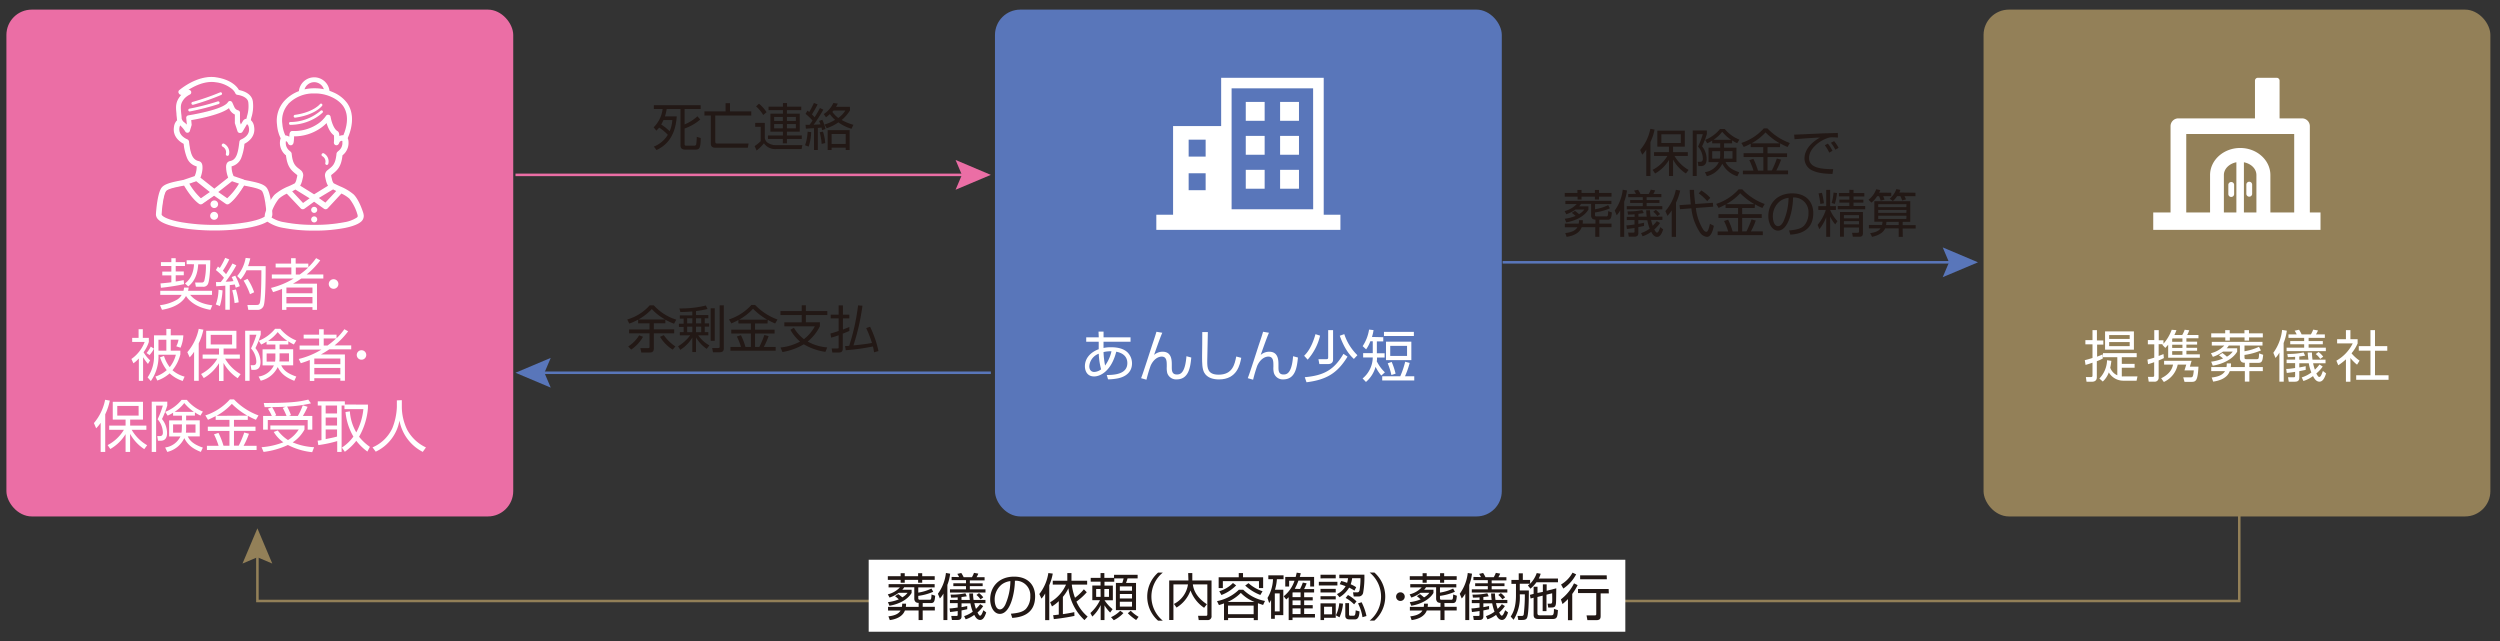 <svg id="レイヤー_1" data-name="レイヤー 1" xmlns="http://www.w3.org/2000/svg" viewBox="0 0 780 200"><rect x="0" y="0" width="780" height="200" fill="#333333" stroke="none"/><defs><style>.cls-1,.cls-5,.cls-8,.cls-9{fill:none;}.cls-1{stroke:#938058;}.cls-1,.cls-5,.cls-8{stroke-miterlimit:10;stroke-width:0.79px;}.cls-2{fill:#938058;}.cls-3{fill:#fff;}.cls-4{fill:#eb6ea5;}.cls-5{stroke:#eb6ea5;}.cls-6{fill:#221815;}.cls-7{fill:#5976ba;}.cls-8{stroke:#5976ba;}.cls-9{stroke:#fff;stroke-linecap:round;stroke-linejoin:round;stroke-width:0.47px;}</style></defs><polyline class="cls-1" points="698.65 160.15 698.65 187.51 80.31 187.51 80.31 172.66"/><polygon class="cls-2" points="75.66 175.83 80.31 173.86 84.95 175.83 80.31 164.83 75.66 175.83"/><rect class="cls-3" x="271.03" y="174.64" width="236.07" height="22.46"/><polygon class="cls-4" points="298.14 59.2 300.11 54.56 298.14 49.91 309.14 54.56 298.14 59.2"/><line class="cls-5" x1="160.83" y1="54.56" x2="301.66" y2="54.56"/><path class="cls-6" d="M203.93,39.73A9.61,9.61,0,0,0,206.74,34H204V32.82H218.6V34h-5v4.82a14.23,14.23,0,0,0,4-2.53l.87,1a15.11,15.11,0,0,1-4.87,2.81V45a.39.39,0,0,0,.43.44h2.65a.51.51,0,0,0,.54-.44,16.79,16.79,0,0,0,.17-2.32l1.23.39c0,3.3-.48,3.6-1.59,3.6h-3.29c-1,0-1.42-.45-1.42-1.34V34H208a11.65,11.65,0,0,1-.54,2.31h3.69c-.49,7-3.91,9.34-6.31,10.51L204,45.74a9,9,0,0,0,4.36-3.68,14.66,14.66,0,0,0-2.7-2.25,11,11,0,0,1-.88.95ZM207,37.46a12.34,12.34,0,0,1-.71,1.39,15.52,15.52,0,0,1,2.64,2.1,10.7,10.7,0,0,0,.84-3.49Z"/><path class="cls-6" d="M227.76,32.19v2.56h6.64v1.3H223.16v8.14c0,.49.25.6.63.6h9.77l-.24,1.31H223.2c-.65,0-1.42-.22-1.42-1.2V36.05h-2v-1.3h6.6V32.19Z"/><path class="cls-6" d="M238.62,38.33V43a2.13,2.13,0,0,0,1.22,1.72,4.47,4.47,0,0,0,2.31.57h8.19l-.24,1.22h-7.91a4.25,4.25,0,0,1-3.84-1.79,14.15,14.15,0,0,1-2.29,2.25l-.62-1.4a10.5,10.5,0,0,0,1.9-1.53V39.56h-1.72V38.33Zm-.49-2.44a11.28,11.28,0,0,0-2.23-2.69l.89-.85A11.09,11.09,0,0,1,239.16,35ZM250,34.37h-4.48v1.09h4v5.62h-4v1.18h4.64v1.09h-4.64v1.38h-1.27V43.35H239.6V42.26h4.68V41.08h-3.92V35.46h3.92V34.37h-4.49V33.28h4.49V32.16h1.27v1.12H250Zm-5.75,2.12h-2.72v1.25h2.72Zm0,2.21h-2.72v1.35h2.72Zm4.06-2.21h-2.79v1.25h2.79Zm0,2.21h-2.79v1.35h2.79Z"/><path class="cls-6" d="M251.18,45.33a14.29,14.29,0,0,0,.79-4.24l1.12.14a15.62,15.62,0,0,1-.79,4.51Zm5.69-11.11a43.08,43.08,0,0,1-3,4.69l2.11-.11c-.11-.35-.24-.63-.42-1.06l1-.38a14.74,14.74,0,0,1,1,2.86l-1.06.4c-.06-.32-.1-.51-.17-.82l-1.16.12v6.89h-1.2V40c-.6,0-2.31.14-2.54.14l-.1-1.2,1.25,0c.49-.68.73-1,.93-1.33a17,17,0,0,0-2.18-2.08l.6-1c.29.22.4.3.55.43a28.21,28.21,0,0,0,1.46-2.83l1.15.43c-.6,1.29-1.69,3-1.77,3.14a11.13,11.13,0,0,1,.84.89,30.65,30.65,0,0,0,1.66-2.89Zm-.51,10.68a21.82,21.82,0,0,0-.6-3.63l1-.21a14.12,14.12,0,0,1,.71,3.57Zm8.84-10.46a12,12,0,0,1-2.59,3,16.48,16.48,0,0,0,3.65,1.5l-.59,1.24a13.42,13.42,0,0,1-4.09-2,14.53,14.53,0,0,1-3.64,1.83l-.68-1.15a14.6,14.6,0,0,0,3.29-1.47,9.65,9.65,0,0,1-1.64-1.79,10.67,10.67,0,0,1-1.2,1L257,35.59A8,8,0,0,0,260,32.14l1.38.18a5.82,5.82,0,0,1-.54,1h4.33Zm-.11,12.36h-1.23v-.73h-4.4v.73h-1.23V40.6h6.86Zm-1.23-5h-4.4V44.9h4.4Zm-3.8-7.32c-.17.21-.24.27-.36.43a8.6,8.6,0,0,0,1.85,1.9,8.22,8.22,0,0,0,2.2-2.33Z"/><polygon class="cls-7" points="171.83 111.66 169.86 116.3 171.83 120.94 160.83 116.3 171.83 111.66"/><line class="cls-8" x1="309.14" y1="116.3" x2="168.31" y2="116.3"/><path class="cls-6" d="M207.59,100.85H204v1.91h6.35V104H204v4.63c0,.76-.18,1.35-1.28,1.35h-2.63l-.3-1.36h2.37c.3,0,.49,0,.49-.45V104h-6.37v-1.2h6.37v-1.91h-3.55V99.71a16.08,16.08,0,0,1-2.77,1.25l-.63-1.28a14.89,14.89,0,0,0,7-4.41H204a15.65,15.65,0,0,0,7,4.46L210.3,101a19.94,19.94,0,0,1-2.71-1.25ZM196,108.1a10.85,10.85,0,0,0,3.42-3.49l1.21.47a12.16,12.16,0,0,1-3.7,4Zm11.56-8.42a15.38,15.38,0,0,1-4.19-3.26,16.76,16.76,0,0,1-4.18,3.26Zm-.46,4.88a13.32,13.32,0,0,0,3.63,3.53l-.85,1a12,12,0,0,1-3.94-4Z"/><path class="cls-6" d="M217.16,98.3H221v1h-1.12v1.6h1.37v1h-1.37v1.73H221v1h-3.15a10.32,10.32,0,0,0,3.48,3.13l-.84,1.09a11.17,11.17,0,0,1-3.33-3.57v4.57H216v-4.52a11.87,11.87,0,0,1-3.74,3.82l-.7-1.11a13.63,13.63,0,0,0,3.78-3.41h-3.24v-1h1.19V102h-1.47v-1h1.47v-1.6h-1.19v-1H216V97.18c-2.11.17-3.05.17-3.73.17l-.3-1.12a32.26,32.26,0,0,0,8.26-.91l.52,1.09a31.28,31.28,0,0,1-3.61.64Zm-1.14,1H214.4v1.6H216Zm0,2.62H214.4v1.73H216Zm2.76-2.62h-1.63v1.6h1.63Zm0,2.62h-1.63v1.73h1.63ZM223,96.17v10.15h-1.27V96.17Zm2.83-.9v13.4c0,1-.52,1.24-1.43,1.24h-1.94l-.27-1.32,1.87,0c.39,0,.47-.14.47-.46V95.27Z"/><path class="cls-6" d="M239.47,100.93h-3.9v1.93h6.1v1.2h-6.1v4.19h1.34a29.35,29.35,0,0,0,1.57-3.73l1.33.34a22.59,22.59,0,0,1-1.51,3.39H242v1.18h-14.1v-1.18h3.3a21.28,21.28,0,0,0-1.3-3.26l1.27-.41a20.93,20.93,0,0,1,1.42,3.67h1.69v-4.19h-6.13v-1.2h6.13v-1.93h-3.9V99.85c-1.11.59-1.63.81-2.18,1.06l-.75-1.25a16.1,16.1,0,0,0,7-4.53h1.13a18.38,18.38,0,0,0,7,4.56l-.73,1.24a18.6,18.6,0,0,1-2.31-1.14Zm-.11-1.2a20.28,20.28,0,0,1-4.41-3.4,17.1,17.1,0,0,1-4.34,3.4Z"/><path class="cls-6" d="M257.53,109.78a18.45,18.45,0,0,1-6.75-2.36,19.3,19.3,0,0,1-6.65,2.42l-.62-1.42a16.31,16.31,0,0,0,6.1-1.85,12.83,12.83,0,0,1-3-3.68l1.09-.63a11.86,11.86,0,0,0,3.13,3.55,12.48,12.48,0,0,0,3.4-4h-9.52v-1.25h5.43V98.3h-6.64V97.05h6.64v-1.8h1.29v1.8h6.69V98.3h-6.69v2.25h4.37v1.25a14.51,14.51,0,0,1-3.8,4.77,14.82,14.82,0,0,0,6.1,1.82Z"/><path class="cls-6" d="M265,103.25c-.49.22-.9.41-2.06.85v4.59c0,1.17-.56,1.3-1.4,1.3h-1.85l-.21-1.27,1.68,0c.39,0,.5,0,.5-.38V104.6c-1.31.47-1.89.63-2.34.75l-.23-1.29c.58-.16,1.39-.38,2.57-.81v-3.9h-2.48V98.18h2.48v-2.9H263v2.9H265v1.17H263v3.46c1.14-.43,1.58-.62,2-.79Zm4.09-7.87a70.2,70.2,0,0,1-2.81,12.38c2.66-.26,4.38-.48,5.77-.76a34.76,34.76,0,0,0-1.8-4.63l1.22-.42a33.1,33.1,0,0,1,2.62,7.59l-1.39.38a14.59,14.59,0,0,0-.35-1.82,66.43,66.43,0,0,1-8.47,1.17l-.22-1.32c.64,0,.93,0,1.29-.07a67.14,67.14,0,0,0,2.77-12.6Z"/><path class="cls-6" d="M287.88,189.33h3.79v1.14h-3.79v3H286.6v-3h-4.27c-.73,2-2.94,2.77-4.71,3l-.43-1.17c1.14-.14,3-.44,3.8-1.82h-3.92v-1.14h4.31a3.85,3.85,0,0,0,.1-1h1.2a4.54,4.54,0,0,1-.06,1h4V188.1a1.64,1.64,0,0,1-.87-.21,1.43,1.43,0,0,1-.49-1v-3.67h-3.15a4,4,0,0,1-.6.78h2.91v1c-1.29,2.18-4.11,3.53-6.92,4l-.46-1.13a12.81,12.81,0,0,0,3.38-.87,11.31,11.31,0,0,0-1.18-1l1-.63a15,15,0,0,1,1.28,1,5.18,5.18,0,0,0,1.65-1.42h-2.77a10.23,10.23,0,0,1-2.86,1.49l-.54-1a7.74,7.74,0,0,0,3.78-2.18h-3.54v-1h14.37v1h-5.11v1.63a14.53,14.53,0,0,0,4.11-1.26l.56,1a17,17,0,0,1-4.67,1.28v.68c0,.38.1.53.51.53h3c.49,0,.57-.19.62-1.65l1.15.41c-.16,1.52-.22,2.28-1.33,2.28h-2.56ZM281,179.77v-.93h1.28v.93h4.17v-.93h1.28v.93h3.9v1.15h-3.9v.9h-1.28v-.9h-4.17v.9H281v-.9h-4v-1.15Z"/><path class="cls-6" d="M295.58,193.47h-1.23v-8.28a6.59,6.59,0,0,1-1.11,1.53l-.61-1.47a13.55,13.55,0,0,0,2.5-6.48l1.32.22a14.64,14.64,0,0,1-.87,3.5Zm4.42-5.23v1.19c1-.18,1.26-.24,1.78-.35v1c-.28.07-1.34.29-1.78.37v1.75c0,.43,0,1.23-1.24,1.23H297l-.21-1.26,1.57,0c.3,0,.44,0,.44-.41v-1.12c-1.42.22-2,.27-2.37.31l-.16-1.13c.63,0,1.25-.08,2.53-.27v-1.38h-2.42v-1h2.42v-.79c-.84.07-1.46.08-2.07.08l-.14-.95a19.74,19.74,0,0,0,4.61-.41l.44.94c-.39.07-.68.12-1.65.23v.9h2.59a19.09,19.09,0,0,1-.18-2h1.2c0,.45,0,1,.16,2h3.7v1H304a12.49,12.49,0,0,0,.5,1.8,13,13,0,0,0,1.31-1.47l.95.59a9,9,0,0,1-1.78,2c.25.47.53,1,.82,1s.63-.55,1-1.7l.9.69c-.55,1.76-1.17,2.34-1.89,2.34-1,0-1.54-1-1.84-1.58a8.79,8.79,0,0,1-2.68,1.39l-.48-1a9.12,9.12,0,0,0,2.69-1.39,12.52,12.52,0,0,1-.73-2.61Zm-.75-8.19a6.34,6.34,0,0,0-.58-1l1.25-.28a9.43,9.43,0,0,1,.74,1.32h2.58a7.31,7.31,0,0,0,.64-1.36l1.36.24a6,6,0,0,1-.57,1.12h2.52v1h-4.6v.9h4v.89h-4v1h4.88v1H296.39v-1h5v-1h-3.95v-.89h3.95V181h-4.49v-1Zm6.67,6.94a6.13,6.13,0,0,0-1.28-1.36l.81-.58a5.79,5.79,0,0,1,1.33,1.33Z"/><path class="cls-6" d="M315.4,191.48c2.48-.22,3.79-.61,4.68-1.5a5.71,5.71,0,0,0,1.37-4,4.52,4.52,0,0,0-4.8-4.79c0,3.17-1.22,10.34-4.71,10.34-1.85,0-3-2.22-3-4.54,0-3.92,2.75-7.08,7.45-7.08,4.39,0,6.57,2.68,6.57,6.16,0,6-5.06,6.56-7.14,6.72Zm-2.8-9.17a6,6,0,0,0-2.26,4.82c0,1.19.39,3,1.63,3,.83,0,1.36-.84,1.67-1.44a18.89,18.89,0,0,0,1.6-7.39A5.65,5.65,0,0,0,312.6,182.31Z"/><path class="cls-6" d="M327.37,193.49h-1.28v-8.33a8,8,0,0,1-1.16,1.61l-.66-1.44a13.82,13.82,0,0,0,2.81-6.54l1.38.17a15.66,15.66,0,0,1-1.09,3.62Zm11.7-8.71a18.34,18.34,0,0,1-3.23,2.92,12.71,12.71,0,0,0,3.51,4.68l-1,1.09a16,16,0,0,1-5-9.94,12.42,12.42,0,0,1-1.73,2.69v5.39c.52-.06,2.22-.32,3.56-.63l.05,1.18c-2.8.6-5.66.93-6.44,1l-.2-1.23c.44,0,.69-.05,1.75-.18v-4.19a12.37,12.37,0,0,1-2.13,1.65l-.56-1.31a11.84,11.84,0,0,0,4.95-5.51h-4.14v-1.21H333v-2.39h1.3v2.39h4.89v1.21H334.4a17.07,17.07,0,0,0,1,4.11,15.43,15.43,0,0,0,2.77-2.64Z"/><path class="cls-6" d="M347.59,179.33h7.35v1.12H351.8c-.1.3-.22.79-.48,1.42h3.12v8.49h-6.28v-8.49h2a12.86,12.86,0,0,0,.41-1.42h-2.92v1.06h-3.05v1.2h2.61v4.57h-2.6a12.37,12.37,0,0,0,2.52,2.78l-.76,1.06a12.52,12.52,0,0,1-1.77-2.26v4.6h-1.19v-4.67a11.31,11.31,0,0,1-2.61,3.58l-.6-1.11a12.94,12.94,0,0,0,3-4H340.8v-4.57h2.57v-1.2H340.3v-1.19h3.07v-1.5h1.19v1.5h3Zm-4.22,4.44H342v2.45h1.4Zm2.64,0h-1.45v2.45H346Zm.63,8.79a9.39,9.39,0,0,0,2.87-2l1,.72a10.4,10.4,0,0,1-3,2.23Zm6.55-9.61h-3.8v1.36h3.8Zm0,2.37h-3.8v1.4h3.8Zm0,2.43h-3.8v1.5h3.8Zm-.4,2.8a11.17,11.17,0,0,0,2.45,1.9l-.76,1a15.49,15.49,0,0,1-2.6-2.12Z"/><path class="cls-6" d="M362.8,178.65a9.68,9.68,0,0,0,0,15h-1.48a10,10,0,0,1,0-15Z"/><path class="cls-6" d="M370.71,178.8H372v2.31H378v11a1.17,1.17,0,0,1-1.31,1.35H374l-.2-1.33,2.45,0c.2,0,.44,0,.44-.42v-9.38h-4.52c.17,1.31.77,3.82,4.38,6.19l-.87,1.11a11.15,11.15,0,0,1-4.24-5.41,10.37,10.37,0,0,1-4.36,5.34l-.81-1.13a8.08,8.08,0,0,0,4.38-6.1h-4.54v11.11h-1.32V181.11h6Z"/><path class="cls-6" d="M392.45,193.49h-1.28v-.7h-8v.7h-1.28v-5.23c-.66.25-1.14.39-1.58.53l-.6-1.24a13.42,13.42,0,0,0,6.83-3.56h1.34a13.21,13.21,0,0,0,6.8,3.51l-.6,1.25-1.6-.54Zm-4.63-14.69v1.3h6.28v3.37h-1.3v-2.15H381.53v2.15h-1.31V180.1h6.27v-1.3Zm-7.41,5.66a9.82,9.82,0,0,0,4.27-2.56l1,.74a12.75,12.75,0,0,1-4.59,3Zm11,3.34a11.71,11.71,0,0,1-4.27-2.82A12.89,12.89,0,0,1,383,187.8Zm-.27,1.14h-8v2.7h8Zm-1.61-7a11.91,11.91,0,0,0,4.38,2.52l-.68,1.17a14.82,14.82,0,0,1-4.73-2.93Z"/><path class="cls-6" d="M400.39,184v7.93h-2.65v1.14h-1.16v-5.91a6.21,6.21,0,0,1-.6,1l-.52-1.6a12.35,12.35,0,0,0,1.72-5.86h-1.46V179.5h4.75v1.22h-2.08a14.31,14.31,0,0,1-.6,3.27Zm-1.13,1.15h-1.52v5.6h1.52Zm6.35-1.39a12.43,12.43,0,0,0,.87-2l1.19.24a14.61,14.61,0,0,1-.79,1.78H410v1.06h-3.1v1.49h2.67v1h-2.67v1.48h2.67v1h-2.67v1.76h3.37v1.1h-7v.78h-1.2v-7.12c-.3.29-.51.46-.77.7l-.78-1a10.32,10.32,0,0,0,3.37-4.85h-1.68V183H401v-3h3.25c.19-.7.23-.95.33-1.33l1.26.19c-.08.32-.12.52-.31,1.14H410v3h-1.22v-1.86h-3.67a16,16,0,0,1-1.15,2.57Zm-2.26,1.06-.08.11v1.38h2.51v-1.49Zm2.43,2.5h-2.51v1.48h2.51Zm0,2.51h-2.51v1.76h2.51Z"/><path class="cls-6" d="M417.27,181.52v1.14h-5.79v-1.14Zm-.52-2.21v1.14H412v-1.14Zm0,4.41v1.12H412v-1.12Zm0,2.29v1H412v-1Zm0,2.22v4.53h-3.64v.7H412v-5.23Zm-1.14,1.07h-2.5v2.37h2.5Zm1.18,2.67a10.26,10.26,0,0,0,1.06-3.76l1.17.13a12.48,12.48,0,0,1-1.11,4.26Zm.33-6.61a6.21,6.21,0,0,0,2.72-2.46,18.33,18.33,0,0,0-1.85-.63l.48-1a16.31,16.31,0,0,1,1.83.58,7.5,7.5,0,0,0,.29-1.45h-2.72v-1.11h7.82a28.33,28.33,0,0,1-.39,5.66,1.42,1.42,0,0,1-1.52,1.15h-1.42l-.22-1.29h1.39c.47,0,.6-.46.65-.63a22.13,22.13,0,0,0,.29-3.79h-2.6a9.5,9.5,0,0,1-.46,1.91,9.21,9.21,0,0,1,1.72.92l-.55,1.06a12.59,12.59,0,0,0-1.65-.94,8.74,8.74,0,0,1-3,3Zm3.78,2.82v3.46c0,.19,0,.47.4.47h1c.54,0,.59-.5.68-1.69l1.19.35c-.08,1.47-.38,2.48-1.41,2.48H421c-.54,0-1.27-.16-1.27-1.15v-3.92Zm1.58.38a11,11,0,0,0-2.64-2l.73-.92a12.38,12.38,0,0,1,2.66,2Zm2.61,4a14,14,0,0,0-1.39-4.31l1.12-.35a17.22,17.22,0,0,1,1.52,4.3Z"/><path class="cls-6" d="M427.33,193.63a9.68,9.68,0,0,0,0-15h1.48a10,10,0,0,1,0,15Z"/><path class="cls-6" d="M438.28,186.14a1.35,1.35,0,1,1-1.34-1.34A1.34,1.34,0,0,1,438.28,186.14Z"/><path class="cls-6" d="M450.69,189.33h3.8v1.14h-3.8v3h-1.28v-3h-4.26c-.73,2-2.94,2.77-4.72,3l-.42-1.17c1.14-.14,3-.44,3.79-1.82h-3.92v-1.14h4.32a4.26,4.26,0,0,0,.09-1h1.2a4.54,4.54,0,0,1-.06,1h4V188.1a1.66,1.66,0,0,1-.87-.21,1.43,1.43,0,0,1-.49-1v-3.67h-3.14a4.41,4.41,0,0,1-.6.78h2.91v1c-1.3,2.18-4.11,3.53-6.93,4l-.46-1.13a13,13,0,0,0,3.39-.87,11.11,11.11,0,0,0-1.19-1l1-.63c.74.53,1.18,1,1.28,1a5.11,5.11,0,0,0,1.64-1.42h-2.77a10.08,10.08,0,0,1-2.86,1.49l-.53-1a7.7,7.7,0,0,0,3.77-2.18H440v-1h14.37v1h-5.1v1.63a14.72,14.72,0,0,0,4.11-1.26l.55,1a17,17,0,0,1-4.66,1.28v.68c0,.38.09.53.5.53h3c.49,0,.57-.19.62-1.65l1.15.41c-.15,1.52-.22,2.28-1.32,2.28h-2.57Zm-6.84-9.56v-.93h1.28v.93h4.17v-.93h1.28v.93h3.91v1.15h-3.91v.9H449.3v-.9h-4.17v.9h-1.28v-.9h-4v-1.15Z"/><path class="cls-6" d="M458.4,193.47h-1.23v-8.28a6.9,6.9,0,0,1-1.11,1.53l-.62-1.47a13.45,13.45,0,0,0,2.5-6.48l1.33.22a15.17,15.17,0,0,1-.87,3.5Zm4.41-5.23v1.19c1-.18,1.26-.24,1.78-.35v1c-.28.07-1.34.29-1.78.37v1.75c0,.43,0,1.23-1.23,1.23h-1.76l-.2-1.26,1.56,0c.3,0,.44,0,.44-.41v-1.12c-1.42.22-2,.27-2.37.31l-.16-1.13c.64,0,1.25-.08,2.53-.27v-1.38H459.2v-1h2.42v-.79c-.84.07-1.45.08-2.07.08l-.14-.95a19.78,19.78,0,0,0,4.62-.41l.44.94c-.4.07-.68.12-1.66.23v.9h2.59a16.17,16.17,0,0,1-.17-2h1.2a16.38,16.38,0,0,0,.16,2h3.7v1h-3.53a11.87,11.87,0,0,0,.51,1.8,13,13,0,0,0,1.31-1.47l.95.59a9.33,9.33,0,0,1-1.79,2c.25.47.54,1,.82,1s.63-.55,1.05-1.7l.9.69c-.56,1.76-1.17,2.34-1.9,2.34-1,0-1.53-1-1.83-1.58a8.69,8.69,0,0,1-2.69,1.39l-.48-1a9.12,9.12,0,0,0,2.69-1.39,13.91,13.91,0,0,1-.73-2.61Zm-.74-8.19a7.25,7.25,0,0,0-.59-1l1.25-.28a8.47,8.47,0,0,1,.74,1.32h2.58a8.06,8.06,0,0,0,.65-1.36l1.36.24a6.79,6.79,0,0,1-.57,1.12H470v1h-4.6v.9h4v.89h-4v1h4.89v1H459.2v-1h5v-1h-3.95v-.89h3.95V181h-4.49v-1Zm6.67,6.94a6.37,6.37,0,0,0-1.28-1.36l.8-.58a5.79,5.79,0,0,1,1.33,1.33Z"/><path class="cls-6" d="M480.69,179a7.34,7.34,0,0,1-.6,1.5h6v1.17h-6.72a10.52,10.52,0,0,1-1.86,2l-.81-1a6.65,6.65,0,0,0,.65-.54h-3.18v2.09H477c0,4-.13,7.55-.56,8.52-.15.34-.42.69-1.51.69h-1.22l-.24-1.26h1.25c.29,0,.54,0,.68-.43a51.88,51.88,0,0,0,.35-6.31h-1.57v.3a13.17,13.17,0,0,1-1.94,7.64l-.9-1c.58-.94,1.64-2.61,1.64-6.61v-3.59h-1.42v-1.22h2.28v-2.07h1.28v2.07h2.27v1.19a8.9,8.9,0,0,0,2.07-3.34Zm.68,5.67v-2.35h1.19v2l3-.76c-.05,4.25-.05,4.71-.19,5.2s-.38.78-1.33.78h-1l-.17-1.2h.89c.26,0,.47-.06.52-.57s0-1.94,0-2.67l-1.78.44v5.13h-1.19v-4.83l-1.63.42v4.94c0,.7.24.78.79.78h3.36c.74,0,1,0,1-2l1.24.37c-.12,2.21-.31,2.78-1.69,2.78H480c-.8,0-1.51-.19-1.51-1.27v-5.37l-.95.24-.21-1.14,1.16-.3v-2.23h1.21V185Z"/><path class="cls-6" d="M487,187a14,14,0,0,0,4.09-5l1.13.56a17.45,17.45,0,0,1-1.68,2.75v8.19h-1.34v-6.59a14.25,14.25,0,0,1-1.7,1.55Zm.05-4.63a9.68,9.68,0,0,0,3.58-3.7l1.13.52a12.21,12.21,0,0,1-4,4.44Zm14.9,2.76H499.4v7.07c0,.9-.29,1.29-1.41,1.29h-2.72L495,192l2.56,0c.33,0,.47-.07.47-.45v-6.51h-5.69v-1.28h9.56Zm-.61-4.39H493v-1.24h8.29Z"/><rect class="cls-4" x="2" y="3" width="158.13" height="158.13" rx="7.91"/><path class="cls-3" d="M98.16,64.78a.71.71,0,1,0,.57.58.69.69,0,0,0-.57-.58"/><path class="cls-9" d="M98.16,64.78a.71.71,0,1,0,.57.58A.69.69,0,0,0,98.16,64.78Z"/><path class="cls-3" d="M98.16,67.76a.71.71,0,1,0,.57.58.7.7,0,0,0-.57-.58"/><path class="cls-9" d="M98.16,67.76a.71.71,0,1,0,.57.58A.7.7,0,0,0,98.16,67.76Z"/><path class="cls-3" d="M100.93,48.05a.28.28,0,0,0-.36.15.27.27,0,0,0,.15.35,2.12,2.12,0,0,1,1,2.38.26.26,0,0,0,.23.3h0a.28.28,0,0,0,.27-.24,2.66,2.66,0,0,0-1.36-3"/><path class="cls-9" d="M100.93,48.05a.28.28,0,0,0-.36.15.27.27,0,0,0,.15.35,2.12,2.12,0,0,1,1,2.38.26.26,0,0,0,.23.3h0a.28.28,0,0,0,.27-.24A2.66,2.66,0,0,0,100.93,48.05Z"/><path class="cls-3" d="M113.16,66.74l0-.09c-.29-.94-1.35-4.12-2.94-5.78A15.65,15.65,0,0,0,106,58.35c-.72-.33-1.45-.67-2.07-1a3.4,3.4,0,0,1-.6-1.46,8.55,8.55,0,0,1-.25-1.13.17.17,0,0,0,0-.07.84.84,0,0,1,.32-.42l.23-.18c1.41-1.14,2.63-2.12,3-5.74l.08-.07a4.67,4.67,0,0,0,1.79-4,2.81,2.81,0,0,0-.28-1.19c.7-1.5,2.75-6.74-.09-10.78A10.28,10.28,0,0,0,103.84,29a12.43,12.43,0,0,0-1.25-.48,4.57,4.57,0,0,0-9.11.08,11.67,11.67,0,0,0-4.63,3.08,9,9,0,0,0-2.18,7.21,11.17,11.17,0,0,0,1.17,4.26,3,3,0,0,0-.26,1.14,4.67,4.67,0,0,0,1.79,4l.08.07c.39,3.62,1.61,4.6,3,5.74l.23.18c.28.23.31.38.32.42s0,0,0,.07a8.94,8.94,0,0,1-.25,1.13,3.4,3.4,0,0,1-.6,1.46c-.61.35-1.35.69-2.07,1a15.42,15.42,0,0,0-4.21,2.52c-1.6,1.66-2.66,4.84-2.94,5.78l0,.08a2.1,2.1,0,0,0,.62,2.19l.07.06a12,12,0,0,0,4.94,1.9,49.4,49.4,0,0,0,9.38.83h.23a49.4,49.4,0,0,0,9.38-.83c1.64-.33,3.84-.93,4.94-1.9l.07-.06a2.09,2.09,0,0,0,.62-2.18m-9.25-7.92,1.38.71-3.74,4-2.5-1.78ZM98,25.4a3.44,3.44,0,0,1,3.37,2.75,13.37,13.37,0,0,0-3-.37H98a13.34,13.34,0,0,0-3.31.42A3.43,3.43,0,0,1,98,25.4m-8.36,7A11.12,11.12,0,0,1,98,28.92h.4c3.52,0,7.15,1.65,8.83,4,2.41,3.41.75,7.95.06,9.49a3.29,3.29,0,0,0-1.49.31l-.15.07c0-1.06-.14-1.48-.48-1.68-1.38-.78-2.1-3.62-2.26-4.65a.56.56,0,0,0-1-.2,9.72,9.72,0,0,1-2.47,2.48,13.35,13.35,0,0,1-8.22,2.36c-.57,0-.64.61-.68.87s0,.56-.07.89c0,.07,0,.15,0,.23a2.79,2.79,0,0,0-1.61-.63,10.58,10.58,0,0,1-1-3.76,7.93,7.93,0,0,1,1.89-6.32M90.77,48a.63.63,0,0,0-.1-.3,2.26,2.26,0,0,0-.41-.42,3.31,3.31,0,0,1-1.33-2.91c0-.09,0-.17,0-.24a.35.35,0,0,1,.52-.26,1.56,1.56,0,0,1,.61.71.69.69,0,0,0,.64.51h.1c.51-.09.58-.66.62-1s.07-.7.09-1.08c0-.21,0-.49,0-.7a14.27,14.27,0,0,0,8.49-2.61,12,12,0,0,0,2-1.77c.35,1.3,1.08,3.3,2.41,4.16a12.82,12.82,0,0,1,0,2.37.58.58,0,0,0,.27.55.57.57,0,0,0,.77-.2,3.47,3.47,0,0,0,.22-.42.85.85,0,0,1,.53-.57,2.33,2.33,0,0,1,.31-.11.42.42,0,0,1,.55.32,2.84,2.84,0,0,1,0,.35,3.31,3.31,0,0,1-1.33,2.91,2.26,2.26,0,0,0-.41.42.63.63,0,0,0-.1.3c-.31,3.25-1.25,4-2.55,5l-.23.2a1.81,1.81,0,0,0-.81,1.68,12.94,12.94,0,0,0,.29,1.32,5.61,5.61,0,0,0,.74,1.82L98,60.91,93.33,58a5.61,5.61,0,0,0,.74-1.82,12.94,12.94,0,0,0,.29-1.32,1.79,1.79,0,0,0-.81-1.68l-.23-.2c-1.3-1-2.24-1.8-2.55-5m1.39,10.86,4.87,3-2.51,1.78-3.74-4Zm19.49,9.08-.07.06a10.55,10.55,0,0,1-4.32,1.6,47.4,47.4,0,0,1-9,.79h-.39a47.4,47.4,0,0,1-9-.79A10.61,10.61,0,0,1,84.49,68l-.07-.06a.74.74,0,0,1-.22-.77l0-.08a14.66,14.66,0,0,1,2.62-5.24,10.39,10.39,0,0,1,2.72-1.71L94,64.85a.63.63,0,0,0,.47.2.66.66,0,0,0,.37-.11L98,62.64l3.23,2.3a.62.62,0,0,0,.37.11.63.63,0,0,0,.46-.2l4.4-4.75a10.39,10.39,0,0,1,2.72,1.71,14.66,14.66,0,0,1,2.62,5.24l0,.08a.74.74,0,0,1-.22.77"/><path class="cls-9" d="M113.16,66.74l0-.09c-.29-.94-1.35-4.12-2.94-5.78A15.65,15.65,0,0,0,106,58.35c-.72-.33-1.45-.67-2.07-1a3.4,3.4,0,0,1-.6-1.46,8.55,8.55,0,0,1-.25-1.13.17.17,0,0,0,0-.07.84.84,0,0,1,.32-.42l.23-.18c1.41-1.14,2.63-2.12,3-5.74l.08-.07a4.67,4.67,0,0,0,1.79-4,2.81,2.81,0,0,0-.28-1.19c.7-1.5,2.75-6.74-.09-10.78A10.28,10.28,0,0,0,103.84,29a12.43,12.43,0,0,0-1.25-.48,4.57,4.57,0,0,0-9.11.08,11.67,11.67,0,0,0-4.63,3.08,9,9,0,0,0-2.18,7.21,11.17,11.17,0,0,0,1.17,4.26,3,3,0,0,0-.26,1.14,4.67,4.67,0,0,0,1.79,4l.08.07c.39,3.62,1.61,4.6,3,5.74l.23.18c.28.23.31.38.32.42s0,0,0,.07a8.94,8.94,0,0,1-.25,1.13,3.4,3.4,0,0,1-.6,1.46c-.61.35-1.35.69-2.07,1a15.42,15.42,0,0,0-4.21,2.52c-1.6,1.66-2.66,4.84-2.94,5.78l0,.08a2.1,2.1,0,0,0,.62,2.19l.07.06a12,12,0,0,0,4.94,1.9,49.4,49.4,0,0,0,9.38.83h.23a49.4,49.4,0,0,0,9.38-.83c1.64-.33,3.84-.93,4.94-1.9l.07-.06A2.09,2.09,0,0,0,113.16,66.74Zm-9.25-7.92,1.38.71-3.74,4-2.5-1.78ZM98,25.4a3.44,3.44,0,0,1,3.37,2.75,13.37,13.37,0,0,0-3-.37H98a13.34,13.34,0,0,0-3.31.42A3.43,3.43,0,0,1,98,25.4Zm-8.36,7A11.12,11.12,0,0,1,98,28.92h.4c3.52,0,7.15,1.65,8.83,4,2.41,3.41.75,7.95.06,9.49a3.29,3.29,0,0,0-1.49.31l-.15.07c0-1.06-.14-1.48-.48-1.68-1.38-.78-2.1-3.62-2.26-4.65a.56.56,0,0,0-1-.2,9.72,9.72,0,0,1-2.47,2.48,13.35,13.35,0,0,1-8.22,2.36c-.57,0-.64.61-.68.87s0,.56-.07.89c0,.07,0,.15,0,.23a2.79,2.79,0,0,0-1.61-.63,10.58,10.58,0,0,1-1-3.76A7.93,7.93,0,0,1,89.68,32.41ZM90.77,48a.63.63,0,0,0-.1-.3,2.26,2.26,0,0,0-.41-.42,3.31,3.31,0,0,1-1.33-2.91c0-.09,0-.17,0-.24a.35.35,0,0,1,.52-.26,1.56,1.56,0,0,1,.61.71.69.69,0,0,0,.64.51h.1c.51-.09.58-.66.62-1s.07-.7.09-1.08c0-.21,0-.49,0-.7a14.27,14.27,0,0,0,8.49-2.61,12,12,0,0,0,2-1.77c.35,1.3,1.08,3.3,2.41,4.16a12.82,12.82,0,0,1,0,2.37.58.58,0,0,0,.27.55.57.57,0,0,0,.77-.2,3.47,3.47,0,0,0,.22-.42.85.85,0,0,1,.53-.57,2.33,2.33,0,0,1,.31-.11.42.42,0,0,1,.55.32,2.84,2.84,0,0,1,0,.35,3.31,3.31,0,0,1-1.33,2.91,2.26,2.26,0,0,0-.41.42.63.63,0,0,0-.1.3c-.31,3.25-1.25,4-2.55,5l-.23.2a1.81,1.81,0,0,0-.81,1.68,12.94,12.94,0,0,0,.29,1.32,5.61,5.61,0,0,0,.74,1.82L98,60.91,93.33,58a5.61,5.61,0,0,0,.74-1.82,12.94,12.94,0,0,0,.29-1.32,1.79,1.79,0,0,0-.81-1.68l-.23-.2C92,52,91.08,51.21,90.77,48Zm1.39,10.86,4.87,3-2.51,1.78-3.74-4Zm19.49,9.08-.07.06a10.55,10.55,0,0,1-4.32,1.6,47.4,47.4,0,0,1-9,.79h-.39a47.4,47.4,0,0,1-9-.79A10.61,10.61,0,0,1,84.49,68l-.07-.06a.74.74,0,0,1-.22-.77l0-.08a14.66,14.66,0,0,1,2.62-5.24,10.39,10.39,0,0,1,2.72-1.71L94,64.85a.63.63,0,0,0,.47.2.66.66,0,0,0,.37-.11L98,62.64l3.23,2.3a.62.62,0,0,0,.37.11.63.63,0,0,0,.46-.2l4.4-4.75a10.39,10.39,0,0,1,2.72,1.71,14.66,14.66,0,0,1,2.62,5.24l0,.08A.74.74,0,0,1,111.65,67.9Z"/><path class="cls-3" d="M90.59,38.72h0a15.38,15.38,0,0,0,7.23-1.85A13.32,13.32,0,0,0,100.46,35a.21.21,0,0,0,0-.28.19.19,0,0,0-.26,0,14.88,14.88,0,0,1-9.61,3.59.18.18,0,0,0-.17.26.17.17,0,0,0,.17.11"/><path class="cls-9" d="M90.59,38.72h0a15.38,15.38,0,0,0,7.23-1.85A13.32,13.32,0,0,0,100.46,35a.21.21,0,0,0,0-.28.19.19,0,0,0-.26,0,14.88,14.88,0,0,1-9.61,3.59.18.18,0,0,0-.17.26A.17.17,0,0,0,90.59,38.72Z"/><path class="cls-3" d="M92.07,36.48h0c6.08-.83,8.14-3.49,8.23-3.6a.2.2,0,0,0,0-.27.19.19,0,0,0-.26,0s-2.07,2.64-8,3.46a.2.2,0,0,0-.17.16.19.19,0,0,0,.19.21"/><path class="cls-9" d="M92.07,36.48h0c6.08-.83,8.14-3.49,8.23-3.6a.2.2,0,0,0,0-.27.19.19,0,0,0-.26,0s-2.07,2.64-8,3.46a.2.2,0,0,0-.17.16A.19.19,0,0,0,92.07,36.48Z"/><path class="cls-3" d="M66.81,62.77a.95.95,0,1,0,1,.95.95.95,0,0,0-1-.95"/><path class="cls-9" d="M66.81,62.77a.95.95,0,1,0,1,.95A.95.95,0,0,0,66.81,62.77Z"/><path class="cls-3" d="M66.81,66.34a1,1,0,1,0,1,1,1,1,0,0,0-1-1"/><path class="cls-9" d="M66.81,66.34a1,1,0,1,0,1,1A1,1,0,0,0,66.81,66.34Z"/><path class="cls-3" d="M84.74,66.79c0-.64-.41-6.23-1.67-8-.85-1.21-3.12-1.67-5.74-2.2l-1.18-.24L76,56.24l-3.29-1.12a7.21,7.21,0,0,1-.67-2.55c0-.06,0-.13,0-.21a2.37,2.37,0,0,1,0-.65,4.14,4.14,0,0,0,3-2.5,16.13,16.13,0,0,0,1-4.49c1.17-.58,3.55-2.17,3-5.19a3,3,0,0,0-1.07-2,2.63,2.63,0,0,0,.16-.59c0-.14.08-.33.14-.55a11.65,11.65,0,0,0,.39-4.69c-.33-2.51-3.28-3.23-4.26-3.4-.44-.84-2.07-3.16-6.91-3.93-5.77-.93-11.25,3.82-11.48,4A.51.51,0,0,0,56,29a.54.54,0,0,0,.5.35h.66a5,5,0,0,0-.52.51c-1.7,2-1.56,3.36-1.35,5.59,0,.47.1,1,.14,1.6a2.54,2.54,0,0,0,.1.55,3,3,0,0,0-1,1.94c-.55,3,1.83,4.61,3,5.19a15.79,15.79,0,0,0,1.05,4.49,4.14,4.14,0,0,0,3,2.5,2.86,2.86,0,0,1,0,.65,1.62,1.62,0,0,0,0,.21,7.43,7.43,0,0,1-.67,2.55l-3.29,1.12a.61.61,0,0,0-.14.07l-1.18.24c-2.62.53-4.89,1-5.74,2.2-1.26,1.81-1.63,7.4-1.67,8a2,2,0,0,0,.59,1.5c2.14,2.3,10.21,3.38,17,3.42h.66c6.79,0,14.87-1.12,17-3.42a2,2,0,0,0,.59-1.49M72.34,56.28l2.57.88a20.43,20.43,0,0,1-4,5l-3.21-2.24ZM57.41,30.54a6,6,0,0,1,1.72-1.25.53.53,0,0,0,.29-.6.52.52,0,0,0-.52-.41H58c1.87-1.31,5.63-3.44,9.38-2.84a10,10,0,0,1,5.08,2.09A4.17,4.17,0,0,1,73.64,29a.52.52,0,0,0,.45.35s3.34.4,3.61,2.52a10.57,10.57,0,0,1-.36,4.29c-.06.24-.12.44-.15.62a1.72,1.72,0,0,1-.15.5H77a1.21,1.21,0,0,0-.85.38l-.08.1-1,1.64-.43-1.3,0-2.94a.51.51,0,0,0-.37-.49c-1-.31-1.24-.84-1.62-1.72-.12-.27-.25-.58-.42-.92a.56.56,0,0,0-.47-.28.56.56,0,0,0-.47.28c-.33.58-1.63,1.75-6.7,3-3,.76-5.78,1.19-5.8,1.2a.52.52,0,0,0-.45.57l.18,1.92-.18.63a5.71,5.71,0,0,0-.91-.94,2.22,2.22,0,0,1-1-1.48c0-.61-.09-1.15-.14-1.64-.21-2.15-.3-3.13,1.1-4.79m1.33,13.68a.66.66,0,0,0-.39-.53c-.92-.39-3-1.57-2.59-3.92a2.33,2.33,0,0,1,.41-1,4.32,4.32,0,0,1,.57.54A8.64,8.64,0,0,1,58,40.9a.53.53,0,0,0,.53.28A.52.52,0,0,0,59,40.8L59.55,39a.58.58,0,0,0,0-.19l-.15-1.53c.95-.15,3.13-.54,5.41-1.13,3.43-.88,5.67-1.82,6.78-2.84a.42.42,0,0,1,0,.1,3.4,3.4,0,0,0,1.92,2.18l0,2.65a.45.45,0,0,0,0,.16l.82,2.49a.54.54,0,0,0,.45.36H75a.54.54,0,0,0,.46-.26l1.46-2.47a.67.67,0,0,1,.31.07c.4.19.58.77.66,1.23.43,2.35-1.66,3.53-2.58,3.92a.66.66,0,0,0-.39.53c-.42,3.72-1,5.82-3.12,6.22-1.12.22-1.05,1.51-1,2a1.09,1.09,0,0,1,0,.17,9.4,9.4,0,0,0,.68,2.84l-4.61,3.66-4.62-3.66a9.2,9.2,0,0,0,.69-2.85v-.16c0-.49.1-1.78-1-2-2.07-.4-2.69-2.5-3.11-6.22m2.54,12.06,4.59,3.65-3.21,2.24a20.43,20.43,0,0,1-3.95-5Zm21.91,11.1c-.76.82-2.94,1.61-6,2.16a60.83,60.83,0,0,1-10.38.86,61,61,0,0,1-10.39-.86c-3.05-.55-5.23-1.34-6-2.16-.26-.27-.25-.45-.24-.51.09-1.62.54-6.09,1.43-7.37.55-.78,2.88-1.26,4.93-1.67l1-.2c.72,1.24,2.7,4.41,4.75,5.8a.59.59,0,0,0,.34.1.66.66,0,0,0,.35-.11l3.81-2.65,3.81,2.65a.63.63,0,0,0,.35.11.59.59,0,0,0,.34-.1c2-1.39,4-4.56,4.75-5.8l1,.2c2.05.41,4.38.89,4.92,1.67.89,1.28,1.34,5.75,1.44,7.37a.65.65,0,0,1-.24.51"/><path class="cls-9" d="M84.74,66.79c0-.64-.41-6.23-1.67-8-.85-1.21-3.12-1.67-5.74-2.2l-1.18-.24L76,56.24l-3.29-1.12a7.21,7.21,0,0,1-.67-2.55c0-.06,0-.13,0-.21a2.37,2.37,0,0,1,0-.65,4.14,4.14,0,0,0,3-2.5,16.13,16.13,0,0,0,1-4.49c1.17-.58,3.55-2.17,3-5.19a3,3,0,0,0-1.07-2,2.63,2.63,0,0,0,.16-.59c0-.14.08-.33.14-.55a11.65,11.65,0,0,0,.39-4.69c-.33-2.51-3.28-3.23-4.26-3.4-.44-.84-2.07-3.16-6.91-3.93-5.77-.93-11.25,3.82-11.48,4A.51.51,0,0,0,56,29a.54.54,0,0,0,.5.35h.66a5,5,0,0,0-.52.51c-1.7,2-1.56,3.36-1.35,5.59,0,.47.1,1,.14,1.6a2.54,2.54,0,0,0,.1.55,3,3,0,0,0-1,1.94c-.55,3,1.83,4.61,3,5.19a15.79,15.79,0,0,0,1.05,4.49,4.14,4.14,0,0,0,3,2.5,2.86,2.86,0,0,1,0,.65,1.62,1.62,0,0,0,0,.21,7.43,7.43,0,0,1-.67,2.55l-3.29,1.12a.61.61,0,0,0-.14.07l-1.18.24c-2.62.53-4.89,1-5.74,2.2-1.26,1.81-1.63,7.4-1.67,8a2,2,0,0,0,.59,1.5c2.14,2.3,10.21,3.38,17,3.42h.66c6.79,0,14.87-1.12,17-3.42A2,2,0,0,0,84.74,66.79ZM72.34,56.28l2.57.88a20.43,20.43,0,0,1-4,5l-3.21-2.24ZM57.41,30.54a6,6,0,0,1,1.72-1.25.53.53,0,0,0,.29-.6.52.52,0,0,0-.52-.41H58c1.87-1.31,5.63-3.44,9.38-2.84a10,10,0,0,1,5.08,2.09A4.17,4.17,0,0,1,73.64,29a.52.52,0,0,0,.45.35s3.34.4,3.61,2.52a10.57,10.57,0,0,1-.36,4.29c-.06.24-.12.44-.15.62a1.72,1.72,0,0,1-.15.5H77a1.21,1.21,0,0,0-.85.38l-.08.1-1,1.64-.43-1.3,0-2.94a.51.51,0,0,0-.37-.49c-1-.31-1.24-.84-1.62-1.72-.12-.27-.25-.58-.42-.92a.56.56,0,0,0-.47-.28.56.56,0,0,0-.47.28c-.33.58-1.63,1.75-6.7,3-3,.76-5.78,1.19-5.8,1.2a.52.52,0,0,0-.45.57l.18,1.92-.18.63a5.71,5.71,0,0,0-.91-.94,2.22,2.22,0,0,1-1-1.48c0-.61-.09-1.15-.14-1.64C56.1,33.18,56,32.2,57.41,30.54Zm1.33,13.68a.66.66,0,0,0-.39-.53c-.92-.39-3-1.57-2.59-3.92a2.33,2.33,0,0,1,.41-1,4.32,4.32,0,0,1,.57.54A8.64,8.64,0,0,1,58,40.9a.53.53,0,0,0,.53.28A.52.52,0,0,0,59,40.8L59.55,39a.58.58,0,0,0,0-.19l-.15-1.53c.95-.15,3.13-.54,5.41-1.13,3.43-.88,5.67-1.82,6.78-2.84a.42.42,0,0,1,0,.1,3.4,3.4,0,0,0,1.92,2.18l0,2.65a.45.45,0,0,0,0,.16l.82,2.49a.54.54,0,0,0,.45.36H75a.54.54,0,0,0,.46-.26l1.46-2.47a.67.67,0,0,1,.31.07c.4.19.58.77.66,1.23.43,2.35-1.66,3.53-2.58,3.92a.66.66,0,0,0-.39.53c-.42,3.72-1,5.82-3.12,6.22-1.12.22-1.05,1.51-1,2a1.09,1.09,0,0,1,0,.17,9.4,9.4,0,0,0,.68,2.84l-4.61,3.66-4.62-3.66a9.2,9.2,0,0,0,.69-2.85v-.16c0-.49.1-1.78-1-2C59.78,50,59.16,47.94,58.74,44.22Zm2.54,12.06,4.59,3.65-3.21,2.24a20.43,20.43,0,0,1-3.95-5Zm21.91,11.1c-.76.82-2.94,1.61-6,2.16a60.83,60.83,0,0,1-10.38.86,61,61,0,0,1-10.39-.86c-3.05-.55-5.23-1.34-6-2.16-.26-.27-.25-.45-.24-.51.09-1.62.54-6.09,1.43-7.37.55-.78,2.88-1.26,4.93-1.67l1-.2c.72,1.24,2.7,4.41,4.75,5.8a.59.59,0,0,0,.34.1.66.66,0,0,0,.35-.11l3.81-2.65,3.81,2.65a.63.63,0,0,0,.35.11.59.59,0,0,0,.34-.1c2-1.39,4-4.56,4.75-5.8l1,.2c2.05.41,4.38.89,4.92,1.67.89,1.28,1.34,5.75,1.44,7.37A.65.65,0,0,1,83.19,67.38Z"/><path class="cls-3" d="M60.16,32.46h.06a74.35,74.35,0,0,0,8.7-3.05.19.19,0,0,0,.1-.26.2.2,0,0,0-.27-.11,75.5,75.5,0,0,1-8.64,3,.2.2,0,0,0-.14.25.19.19,0,0,0,.19.15"/><path class="cls-9" d="M60.16,32.46h.06a74.35,74.35,0,0,0,8.7-3.05.19.19,0,0,0,.1-.26.2.2,0,0,0-.27-.11,75.5,75.5,0,0,1-8.64,3,.2.2,0,0,0-.14.25A.19.19,0,0,0,60.16,32.46Z"/><path class="cls-3" d="M59.21,34.54h0a76.31,76.31,0,0,0,8.93-2.3.2.2,0,1,0-.13-.38,76.82,76.82,0,0,1-8.87,2.28.21.21,0,0,0-.16.24.2.2,0,0,0,.2.17"/><path class="cls-9" d="M59.21,34.54h0a76.31,76.31,0,0,0,8.93-2.3.2.2,0,1,0-.13-.38,76.82,76.82,0,0,1-8.87,2.28.21.21,0,0,0-.16.24A.2.2,0,0,0,59.21,34.54Z"/><path class="cls-3" d="M69.62,45.58a2.2,2.2,0,0,1,1.08,2.49.28.28,0,0,0,.25.32h0a.28.28,0,0,0,.28-.25,2.81,2.81,0,0,0-1.43-3.1.28.28,0,0,0-.37.16.29.29,0,0,0,.15.37"/><path class="cls-9" d="M69.62,45.58a2.2,2.2,0,0,1,1.08,2.49.28.28,0,0,0,.25.32h0a.28.28,0,0,0,.28-.25,2.81,2.81,0,0,0-1.43-3.1.28.28,0,0,0-.37.16A.29.29,0,0,0,69.62,45.58Z"/><path class="cls-3" d="M49.91,95.22a14,14,0,0,0,5.34-1.73A4,4,0,0,0,56.68,92H50V90.73h7.24a6,6,0,0,0,.19-1h1.41c0,.42-.09.59-.16,1h7.47V92H59.32c1,1.14,2.8,2.76,6.93,3.25l-.61,1.42c-3.76-.64-6.37-2.33-7.6-4.33-1.76,3.24-6,4.06-7.5,4.32Zm7.52-6.56a68.69,68.69,0,0,1-7.22,1.13l-.14-1.36c1.11-.1,2.31-.21,3.39-.36V85.93H50.63v-1.2h2.83V83H50.21V81.79h3.25V80.55h1.36v1.24h2.89V83H54.82v1.69h2.52v1.2H54.82v1.95c1.36-.21,1.6-.27,2.49-.44ZM65.6,81.2c0,5.15-.52,6.94-.66,7.27a1.54,1.54,0,0,1-1.6,1H61.12l-.25-1.32,2,0a.78.78,0,0,0,.88-.59,18.93,18.93,0,0,0,.49-5.08h-2.4c-.24,4.16-1.9,5.9-3.11,6.9l-1-.94c.66-.52,2.62-2.08,2.8-6H58.23V81.2Z"/><path class="cls-3" d="M73.73,82.78a38.41,38.41,0,0,1-3.34,5.11c1.32,0,2-.14,2.45-.19a9.51,9.51,0,0,0-.56-1.25L73.4,86a19.88,19.88,0,0,1,1.42,3.29l-1.27.47c-.07-.26-.12-.42-.29-1-1,.14-1.32.17-1.57.19v7.69H70.3V89.13l-2.85.19L67.38,88l1.49,0a14.91,14.91,0,0,0,1-1.34,16.26,16.26,0,0,0-2.52-2.4L68,83.16l.57.45a20.57,20.57,0,0,0,1.69-3.16l1.27.49a23.74,23.74,0,0,1-2,3.51c.07.09.52.54,1,1.1.71-1.12,1.24-1.94,2-3.34ZM67.33,95a13.86,13.86,0,0,0,.85-4.61l1.25.21a20.59,20.59,0,0,1-.83,4.88Zm5.86-.44a27.14,27.14,0,0,0-.73-4l1.15-.24a23.77,23.77,0,0,1,.86,4ZM74,86.12a11.93,11.93,0,0,0,2.64-5.65l1.45.15a20.08,20.08,0,0,1-.7,2.42h5.5c0,2.23,0,10.8-.64,12.39a2,2,0,0,1-2.06,1.25H77.47l-.28-1.53H80c.42,0,.89,0,1.08-.71.49-1.81.47-9.6.47-10.11H76.91a11,11,0,0,1-1.83,2.86ZM78,91.79a22.07,22.07,0,0,0-2-4.23L77.22,87a17.3,17.3,0,0,1,2.07,4.19Z"/><path class="cls-3" d="M99.92,81.23a24.09,24.09,0,0,1-4.24,4.4h5.2V86.9H94a27,27,0,0,1-2.59,1.6h7.49v8.18H97.49v-.85H89.36v.85H88V90.14a29.49,29.49,0,0,1-2.8,1l-.65-1.31a24.67,24.67,0,0,0,7.06-2.92h-6.8V85.63h6.09V83.44H86v-1.2h4.82V80.55h1.43v1.69h3.95v1.13a20.36,20.36,0,0,0,2.43-2.83Zm-2.43,8.49H89.36v1.77h8.13Zm0,2.94H89.36v2h8.13Zm-4-7a22.15,22.15,0,0,0,2.67-2.19H92.29v2.19Z"/><path class="cls-3" d="M105.58,88.61a1.48,1.48,0,0,1-3,0,1.48,1.48,0,0,1,3,0Z"/><path class="cls-3" d="M46.16,113.55a15.79,15.79,0,0,1-1.52-2.11v7.39H43.32v-7a8.58,8.58,0,0,1-1.7,1.52L41,112a11.56,11.56,0,0,0,4.14-5.31h-3.9v-1.28h2v-2.7h1.32v2.7h1.88v1.28a11.38,11.38,0,0,1-1.65,3.22,11.34,11.34,0,0,0,2.05,2.53Zm-.44-3.41a9.06,9.06,0,0,0,1.32-2l1,.64a8.48,8.48,0,0,1-1.39,2Zm.33,7.6a11.5,11.5,0,0,0,2-7v-6.11H51.9v-2h1.37v2H57.2a11.11,11.11,0,0,1-.87,3.85L55,108.05a6.93,6.93,0,0,0,.7-2.07H53.27v3.43h3v1.16a12.56,12.56,0,0,1-2.46,4.94,9.44,9.44,0,0,0,3.78,2L57,118.87a11,11,0,0,1-4.07-2.38,11.24,11.24,0,0,1-3.85,2.24l-.59-1.25a9.6,9.6,0,0,0,3.53-2,13.88,13.88,0,0,1-2.09-4l1.24-.42a10.78,10.78,0,0,0,1.79,3.48,10.19,10.19,0,0,0,1.91-3.86H49.44a13.31,13.31,0,0,1-2.38,8.21Zm3.39-8.33H51.9V106H49.44Z"/><path class="cls-3" d="M62,118.82H60.56v-9.08a10.14,10.14,0,0,1-1.38,1.75l-.73-1.61A16,16,0,0,0,62,102.6l1.46.26A18.68,18.68,0,0,1,62,107.14Zm.74-2.13a12.85,12.85,0,0,0,5.08-4.78H63.22v-1.3h5.11v-1.87h-4V103.2h9.43v5.54h-4v1.87h5.07v1.3H70.23a13.26,13.26,0,0,0,4.84,4.82L74.16,118a13.39,13.39,0,0,1-4.42-4.77v5.64H68.33v-5.55a13.24,13.24,0,0,1-4.76,4.64Zm9.68-12.21H65.74v3h6.67Z"/><path class="cls-3" d="M81.35,103.18v1.2a27.25,27.25,0,0,1-1.66,4.23A6.92,6.92,0,0,1,81.28,113c0,1.12-.33,2.4-2,2.4h-.84l-.23-1.46.87,0c.58,0,.89-.35.89-1.1a6.5,6.5,0,0,0-1.65-4.14A24.56,24.56,0,0,0,80,104.43H77.87v14.39H76.49V103.18Zm-.67,14.3A6.2,6.2,0,0,0,85.45,114H81.92v-5h4v-1.5H83.17v-.91a11,11,0,0,1-1.69.91l-.76-1.17a12.6,12.6,0,0,0,5.11-3.75h1.62a12.41,12.41,0,0,0,5,3.65l-.77,1.25c-.47-.24-1-.49-1.72-1v1H87.23v1.5h4.24v5H87.73c.47.91,1.2,2.33,4.71,3.5l-.62,1.34c-2.25-.89-4.06-2-5.17-4.3a7.85,7.85,0,0,1-5.3,4.26Zm5.24-7.2H83.19v2.55h2.63a8.45,8.45,0,0,0,.1-1.53Zm3.72-3.92a14.76,14.76,0,0,1-3-2.75,12.13,12.13,0,0,1-3,2.75Zm-2.41,5a9.5,9.5,0,0,1-.07,1.42h3v-2.55H87.23Z"/><path class="cls-3" d="M108.62,103.37a24.8,24.8,0,0,1-4.24,4.4h5.2V109h-6.87a27.92,27.92,0,0,1-2.6,1.6h7.5v8.18h-1.42V118H98.06v.86H96.65v-6.54a27.62,27.62,0,0,1-2.8,1L93.21,112a24.67,24.67,0,0,0,7.06-2.92h-6.8v-1.27h6.09v-2.19H94.74v-1.2h4.82v-1.69H101v1.69h4v1.13a19.3,19.3,0,0,0,2.44-2.84Zm-2.43,8.49H98.06v1.77h8.13Zm0,2.94H98.06v2h8.13Zm-4-7a22.6,22.6,0,0,0,2.66-2.19H101v2.19Z"/><path class="cls-3" d="M114.27,110.75a1.48,1.48,0,1,1-1.47-1.48A1.47,1.47,0,0,1,114.27,110.75Z"/><path class="cls-3" d="M32.83,141H31.41v-9.09A11.42,11.42,0,0,1,30,133.63L29.3,132a16,16,0,0,0,3.5-7.27l1.46.26a18.38,18.38,0,0,1-1.43,4.28Zm.75-2.13a12.85,12.85,0,0,0,5.08-4.78H34.07v-1.31h5.11v-1.86h-4v-5.55h9.43v5.55h-4v1.86h5.06v1.31H41.08a13.22,13.22,0,0,0,4.83,4.82l-.9,1.22a13.39,13.39,0,0,1-4.42-4.77V141H39.18v-5.55a13.33,13.33,0,0,1-4.76,4.64Zm9.67-12.21H36.59v3h6.66Z"/><path class="cls-3" d="M52.19,125.32v1.2a26.53,26.53,0,0,1-1.65,4.22,7,7,0,0,1,1.58,4.37c0,1.11-.33,2.4-2,2.4h-.83l-.23-1.46.87,0c.58,0,.89-.35.89-1.1a6.55,6.55,0,0,0-1.65-4.14,25.4,25.4,0,0,0,1.63-4.26H48.71V141H47.34V125.32Zm-.66,14.3a6.22,6.22,0,0,0,4.77-3.45H52.77v-5h4v-1.49H54v-.91a11.51,11.51,0,0,1-1.69.91l-.76-1.17a12.73,12.73,0,0,0,5.11-3.75H58.3a12.35,12.35,0,0,0,5,3.65l-.77,1.25c-.47-.24-1-.49-1.72-1v1H58.07v1.49h4.25v5H58.58c.47.91,1.2,2.33,4.71,3.5L62.66,141c-2.24-.89-4-2-5.16-4.3A7.91,7.91,0,0,1,52.19,141Zm5.24-7.21H54V135h2.62a8.35,8.35,0,0,0,.11-1.53Zm3.72-3.91a15.17,15.17,0,0,1-3-2.75,12,12,0,0,1-3,2.75Zm-2.42,5A8.36,8.36,0,0,1,58,135h3v-2.56H58.07Z"/><path class="cls-3" d="M77.31,131H73v2.12h6.72v1.32H73v4.61h1.48a28.74,28.74,0,0,0,1.72-4.1l1.47.38A23.73,23.73,0,0,1,76,139.09h4.06v1.31H64.56v-1.31H68.2a24.7,24.7,0,0,0-1.43-3.58l1.39-.45a23.7,23.7,0,0,1,1.57,4h1.86v-4.61H64.84v-1.32h6.75V131h-4.3v-1.18c-1.22.64-1.79.88-2.4,1.16l-.82-1.37a17.69,17.69,0,0,0,7.67-5H73a20.16,20.16,0,0,0,7.65,5l-.8,1.36a19.43,19.43,0,0,1-2.54-1.25Zm-.12-1.32A22,22,0,0,1,72.34,126a19.17,19.17,0,0,1-4.79,3.74Z"/><path class="cls-3" d="M97.4,141.08a21,21,0,0,1-7.58-2.25A24.63,24.63,0,0,1,82.23,141l-.62-1.47a23.62,23.62,0,0,0,6.8-1.54,10.54,10.54,0,0,1-3-3.22l1.25-.47a12.23,12.23,0,0,0,3.2,3,10.5,10.5,0,0,0,3.34-3.28H84.35v-1.28H95v1.28a11.27,11.27,0,0,1-3.68,4A19.53,19.53,0,0,0,98,139.53Zm-4.47-11.31a18.92,18.92,0,0,0,1.53-3.32l1.51.47a21.63,21.63,0,0,1-1.47,2.85h2.94v4.28H96v-3H83.55v3H82.09v-4.28h2.72a17.81,17.81,0,0,0-1.2-2.24l1.25-.51c-.68,0-1.44,0-2.3,0l-.26-1.29c7.92,0,10.77-.29,13.88-1.06l.84,1.18a40.12,40.12,0,0,1-7.43,1,18,18,0,0,1,1.18,2.65l-.68.26Zm-3.53,0a20.89,20.89,0,0,0-1.18-2.49l.9-.38c-1.15.07-3,.1-4.23.12a15.13,15.13,0,0,1,1.29,2.54l-.5.21Z"/><path class="cls-3" d="M114.8,126.24v1.09a21.39,21.39,0,0,1-2.77,8.93,16,16,0,0,0,3.38,3.16l-.79,1.47a17.2,17.2,0,0,1-3.46-3.36,17.11,17.11,0,0,1-3.57,3.43l-.93-1.31a13.51,13.51,0,0,0,3.6-3.43,18.79,18.79,0,0,1-2.46-7.67l1.36-.21a14.78,14.78,0,0,0,2,6.56,18.8,18.8,0,0,0,2.21-7.25h-5.9v-1.12h-.89V141h-1.37v-3.38a38,38,0,0,1-5.9,1.25l-.21-1.39c.59-.07.84-.09,1.2-.16V126.53H99.14v-1.32h8.45v1Zm-9.64.29h-3.55V129h3.55Zm0,3.73h-3.55v2.5h3.55ZM101.61,137c2.4-.49,2.66-.54,3.55-.8V134h-3.55Z"/><path class="cls-3" d="M125.37,124.85V127a16.46,16.46,0,0,0,1.71,7.15,12.82,12.82,0,0,0,5.82,5.45l-1,1.39a13.83,13.83,0,0,1-7.27-9.76,13.24,13.24,0,0,1-7.4,9.69l-1-1.34a12,12,0,0,0,6.19-6,19.94,19.94,0,0,0,1.4-6.58v-2.08Z"/><rect class="cls-7" x="310.43" y="3" width="158.13" height="158.13" rx="7.91"/><path class="cls-3" d="M413,67V24.27H381V39.34H366V67h-5.23v4.71h57.44V67Zm-36.84-7.65h-5.3v-5.3h5.3Zm0-10.48h-5.3V43.58h5.3Zm33.55,16.42H384.26V27.56h25.43Z"/><rect class="cls-3" x="388.68" y="31.8" width="5.89" height="5.89"/><rect class="cls-3" x="399.39" y="31.8" width="5.89" height="5.89"/><rect class="cls-3" x="388.68" y="42.4" width="5.89" height="5.88"/><rect class="cls-3" x="399.39" y="42.4" width="5.89" height="5.88"/><rect class="cls-3" x="388.68" y="52.99" width="5.89" height="5.89"/><rect class="cls-3" x="399.39" y="52.99" width="5.89" height="5.89"/><path class="cls-3" d="M342.74,103.47l1.57,0,0,1.77h8.42v1.39h-8.43l0,1.08v.85a11.34,11.34,0,0,1,2.35-.22c1.51,0,3.81.22,5.25,1.72a4.88,4.88,0,0,1,1.29,3.29c0,3.74-3.6,4.52-4.37,4.69a16.91,16.91,0,0,1-3.11.32l-.4-1.36c2.47,0,6.42-.29,6.42-3.72,0-1.38-.66-3-3.46-3.55-1.47,5.84-4.79,7.72-6.91,7.72-2.28,0-2.87-1.91-2.87-3.18,0-2.38,1.62-4.33,4.31-5.32,0-.23,0-.4,0-.66v-1.66h-3.9v-1.39h3.91Zm.07,6.89a4.51,4.51,0,0,0-2.95,3.89c0,1.15.62,1.8,1.54,1.8a3.71,3.71,0,0,0,2.14-.82A22.56,22.56,0,0,1,342.81,110.36Zm4-.75a8.75,8.75,0,0,0-2.51.24,25.68,25.68,0,0,0,.49,4.2A12,12,0,0,0,346.78,109.61Z"/><path class="cls-3" d="M362.64,103.82c-.66,1.41-2.4,6.42-2.57,6.92a4,4,0,0,1,2.68-1c2.85,0,2.85,2.77,2.85,4.09v.68c0,1,0,2.33,1.57,2.33.93,0,2.57-.17,3-5.7l1.51.41c-.29,3-.78,6.82-4.57,6.82a2.89,2.89,0,0,1-2.93-2,6.65,6.65,0,0,1-.15-1.91v-.47c0-1.33-.07-2.73-1.59-2.73-1.18,0-2.59.92-3.44,2.83a42.86,42.86,0,0,0-1.31,4.38l-1.67-.48c.68-1.65,3.07-9.22,3.59-10.75s.89-2.65,1.2-3.73Z"/><path class="cls-3" d="M376.85,103.61c0,.14-.19,7.65-.19,9.1,0,2.07.07,4.19,3.55,4.19,4.35,0,5-3.22,5.5-5.67l1.56.41c-.4,2.09-1.28,6.74-6.95,6.74-1.62,0-3.64-.39-4.6-2.12-.66-1.2-.67-3-.67-5.1,0-1.2.1-6.47.06-7.55Z"/><path class="cls-3" d="M395.92,103.82c-.66,1.41-2.4,6.42-2.58,6.92a4,4,0,0,1,2.68-1c2.86,0,2.86,2.77,2.86,4.09v.68c0,1,0,2.33,1.56,2.33.94,0,2.57-.17,3-5.7l1.52.41c-.3,3-.79,6.82-4.58,6.82a2.87,2.87,0,0,1-2.92-2,6.14,6.14,0,0,1-.16-1.91v-.47c0-1.33-.07-2.73-1.58-2.73-1.18,0-2.59.92-3.45,2.83a43.69,43.69,0,0,0-1.3,4.38l-1.67-.48c.68-1.65,3.06-9.22,3.58-10.75s.89-2.65,1.2-3.73Z"/><path class="cls-3" d="M406.89,111c.65-.65,2.28-2.27,3.54-6.74l1.44.46a17.29,17.29,0,0,1-3.88,7.49Zm.2,6.69c6.07-.55,9.18-2.36,12.07-7.29l1.27.87c-3.08,5-6.35,7.19-12.8,8Zm8.83-5.51c0,1-.66,1.41-1.58,1.41h-2.7l-.29-1.53h2.52c.23,0,.52,0,.52-.57V103h1.53Zm3.5-7.93a16.2,16.2,0,0,0,4.09,6.57l-1.1,1.17c-.78-.73-2.75-2.56-4.4-7.24Z"/><path class="cls-3" d="M431.58,105.21v1.3h-2v3.71H432v1.34h-2.37c0,.43,0,.83-.08,1.15a12.23,12.23,0,0,0,2.54,3.46l-1.12,1a12.41,12.41,0,0,1-1.79-2.73,9.53,9.53,0,0,1-3,4.73l-1.05-1.09a8.64,8.64,0,0,0,3.17-6.56h-3v-1.34h3v-3.71h-.75a10.64,10.64,0,0,1-1.32,2.53l-1.08-1a13.07,13.07,0,0,0,2-5.17l1.39.16a11.12,11.12,0,0,1-.49,2.14Zm9.67,12.19v1.31h-10V117.4h5.63a27.32,27.32,0,0,0,1.54-4.54l1.4.37a26.73,26.73,0,0,1-1.46,4.17Zm-.12-12.56H431.8v-1.3h9.33Zm-.79,7.52h-7.91V106.6h7.91ZM434.12,117a22,22,0,0,0-1.15-3.65l1.23-.43a20.21,20.21,0,0,1,1.22,3.67Zm4.88-9.09h-5.25v3.14H439Z"/><rect class="cls-2" x="618.87" y="3" width="158.13" height="158.13" rx="7.91"/><path class="cls-3" d="M720.67,66.29V39.37a2.44,2.44,0,0,0-2.44-2.44h-7V25.17a.9.9,0,0,0-.9-.9h-5.88a.9.9,0,0,0-.9.9V36.93h-23.9a2.44,2.44,0,0,0-2.44,2.44V66.29h-5.4v5.42H724V66.29ZM682.11,41.81h33.68V66.29h-7.43V54.62c0-4.66-4.22-8.45-9.41-8.45s-9.41,3.79-9.41,8.45V66.29h-7.43ZM704,66.29h-3.9V50.63c2.23.43,3.9,2,3.9,4Zm-6.25,0h-3.9V54.62c0-1.94,1.67-3.56,3.9-4Z"/><path class="cls-3" d="M701.77,56.7a.9.9,0,0,0-.91.9v2.95a.91.91,0,0,0,1.81,0V57.6a.9.9,0,0,0-.9-.9"/><path class="cls-3" d="M696.15,61.45a.9.9,0,0,0,.9-.9V57.6a.91.91,0,0,0-1.81,0v2.95a.9.9,0,0,0,.91.9"/><path class="cls-3" d="M656.08,111.85a11.93,11.93,0,0,1-1.87.84v5c0,.84-.46,1.41-1.52,1.41H651l-.21-1.46,1.53,0c.25,0,.54,0,.54-.49v-4c-1.16.42-1.56.53-2.17.7l-.23-1.48c.7-.17,1.41-.36,2.4-.69v-4.25h-2.22v-1.3h2.22V103h1.38v3.22h2v1.3h-1.94v3.76c.87-.33,1.3-.52,1.73-.72ZM655,118.1a8.53,8.53,0,0,0,2.4-5.71l1.34.19a15.27,15.27,0,0,1-.35,2.14,4.1,4.1,0,0,0,2.21,2.37v-5.65h-4.47v-1.26h10.52v1.26H662v2.08h4v1.22h-4v2.7a2.42,2.42,0,0,0,.47,0h4.42l-.28,1.34h-4.12a5.25,5.25,0,0,1-4.54-2.59,7.06,7.06,0,0,1-1.88,2.85Zm10.78-9h-9v-5.7h9Zm-1.32-4.55h-6.4v1.2h6.4Zm0,2.17h-6.4v1.27h6.4Z"/><path class="cls-3" d="M679.06,103a12.78,12.78,0,0,1-.66,1.53h2.45a9.11,9.11,0,0,0,.77-1.65l1.44.17a13.48,13.48,0,0,1-.67,1.48h3.53v1h-3.76v1.08h3.34v.91h-3.34v1h3.34v.91h-3.34v1.13h4.19v1.06h-9.88v-4.07c-.35.41-.61.69-.9,1l-.94-1,.17-.17h-1.3v3.68c.62-.24.9-.34,1.51-.59l.12,1.25a17.56,17.56,0,0,1-1.63.74v5.3a1.22,1.22,0,0,1-1.4,1.32h-1.7l-.24-1.49h1.41c.4,0,.53-.1.53-.47V113a18.32,18.32,0,0,1-1.91.62L670,112.2c.57-.15,1-.26,2.13-.61v-4.15h-2v-1.33h2V103h1.4v3.16H675v1.08a13.69,13.69,0,0,0,2.57-4.35Zm4.18,11.39h2.68c-.23,4.34-.75,4.75-2.16,4.75h-2.19l-.4-1.42h2.29c.58,0,.82,0,1-2.15h-2.91l.56-1.81h-2.66a7.64,7.64,0,0,1-4.33,5.42l-.84-1.16c2.93-1.44,3.47-3.18,3.71-4.26H675.2v-1.19h8.58Zm-5.52-8.59v.85h3.2v-1.08h-3.08Zm3.2,1.76h-3.2v1h3.2Zm0,2h-3.2v1.13h3.2Z"/><path class="cls-3" d="M701.8,114.53H706v1.26H701.8v3.28h-1.41v-3.28h-4.7c-.8,2.22-3.23,3-5.18,3.28l-.47-1.28c1.25-.16,3.3-.49,4.17-2H689.9v-1.26h4.75a4.59,4.59,0,0,0,.1-1.14h1.32a4.86,4.86,0,0,1-.07,1.14h4.39v-1.35a1.82,1.82,0,0,1-1-.23,1.58,1.58,0,0,1-.54-1.15v-4h-3.46a4.71,4.71,0,0,1-.66.85H698v1.06c-1.43,2.4-4.52,3.88-7.62,4.38l-.5-1.25a13.74,13.74,0,0,0,3.72-1,12.6,12.6,0,0,0-1.31-1l1.1-.7a17,17,0,0,1,1.41,1.14,5.89,5.89,0,0,0,1.81-1.57h-3.05a11.25,11.25,0,0,1-3.14,1.63l-.6-1.14a8.56,8.56,0,0,0,4.16-2.4h-3.9v-1.13h15.82v1.13h-5.62v1.79a16.92,16.92,0,0,0,4.52-1.39l.61,1.13a19.5,19.5,0,0,1-5.13,1.41v.74c0,.42.1.58.55.58h3.33c.54,0,.62-.21.68-1.81l1.27.45c-.18,1.67-.25,2.51-1.47,2.51H701.8ZM694.26,104v-1h1.41v1h4.6v-1h1.41v1H706v1.27h-4.29v1h-1.41v-1h-4.6v1h-1.41v-1H689.9V104Z"/><path class="cls-3" d="M712.53,119.09h-1.36V110a7.35,7.35,0,0,1-1.21,1.68l-.68-1.61a14.89,14.89,0,0,0,2.74-7.14l1.47.25a17,17,0,0,1-1,3.84Zm4.85-5.76v1.31c1.1-.19,1.39-.26,2-.39v1.15c-.31.07-1.48.32-2,.4v1.93c0,.47,0,1.36-1.35,1.36h-1.94l-.22-1.39,1.72,0c.33,0,.49,0,.49-.45v-1.23c-1.57.24-2.16.29-2.61.34l-.17-1.25c.69,0,1.37-.08,2.78-.29v-1.52h-2.66V112.2h2.66v-.87c-.92.07-1.6.09-2.28.09l-.16-1a21.81,21.81,0,0,0,5.08-.46l.49,1a17.63,17.63,0,0,1-1.83.26v1h2.86A21.41,21.41,0,0,1,720,110h1.33a18.08,18.08,0,0,0,.17,2.21h4.07v1.13h-3.88a14.39,14.39,0,0,0,.56,2,14.39,14.39,0,0,0,1.44-1.62l1,.64a10.21,10.21,0,0,1-2,2.16c.28.52.59,1.09.9,1.09.47,0,.7-.6,1.15-1.87l1,.76c-.6,1.93-1.28,2.58-2.08,2.58-1.08,0-1.69-1.13-2-1.74a9.9,9.9,0,0,1-3,1.53l-.52-1.12a9.82,9.82,0,0,0,3-1.53,13.8,13.8,0,0,1-.8-2.87Zm-.82-9a6.27,6.27,0,0,0-.64-1.15l1.38-.31a9.82,9.82,0,0,1,.81,1.46H721a8.78,8.78,0,0,0,.71-1.49l1.5.26a7.44,7.44,0,0,1-.63,1.23h2.77v1.08h-5.06v1h4.43v1h-4.43v1.07h5.37v1.08H713.42v-1.08h5.48v-1.07h-4.35v-1h4.35v-1H714v-1.08Zm7.35,7.64a6.73,6.73,0,0,0-1.41-1.5l.88-.64a6.32,6.32,0,0,1,1.46,1.46Z"/><path class="cls-3" d="M733.33,119.11h-1.4v-7a16.82,16.82,0,0,1-2.39,1.85l-.59-1.43a12.57,12.57,0,0,0,5.1-5.39h-4.87v-1.31h2.75V103h1.4v2.83h2.25v1.32a12.34,12.34,0,0,1-1.9,3.08,12,12,0,0,0,2.51,2.28l-.79,1.27a11.7,11.7,0,0,1-2.07-2.09ZM741,103v5h3.83v1.42H741v7.66h4.23v1.42H735.13v-1.42h4.45V109.4h-3.64V108h3.64v-5Z"/><polygon class="cls-7" points="606.13 86.48 608.1 81.84 606.13 77.19 617.13 81.84 606.13 86.48"/><line class="cls-8" x1="468.82" y1="81.84" x2="609.65" y2="81.84"/><path class="cls-6" d="M514.94,54.92h-1.3V46.67a10,10,0,0,1-1.25,1.6l-.66-1.47a14.57,14.57,0,0,0,3.18-6.61l1.32.24a16.5,16.5,0,0,1-1.29,3.88Zm.68-1.93a11.63,11.63,0,0,0,4.61-4.34h-4.17V47.46h4.65V45.77h-3.62v-5h8.57v5H522v1.69h4.6v1.19h-4.16a12,12,0,0,0,4.4,4.37L526,54.13a12.22,12.22,0,0,1-4-4.33v5.12h-1.28v-5a12.18,12.18,0,0,1-4.33,4.22Zm8.79-11.1h-6.06v2.72h6.06Z"/><path class="cls-6" d="M532.54,40.71V41.8a23.8,23.8,0,0,1-1.5,3.84,6.3,6.3,0,0,1,1.43,4c0,1-.3,2.18-1.81,2.18h-.76l-.21-1.33.79,0c.53,0,.81-.32.81-1a5.91,5.91,0,0,0-1.5-3.76,22.69,22.69,0,0,0,1.48-3.87h-1.89V54.92h-1.25V40.71Zm-.6,13a5.62,5.62,0,0,0,4.33-3.13h-3.21v-4.5h3.64V44.71h-2.5v-.82a10.59,10.59,0,0,1-1.54.82L532,43.65a11.48,11.48,0,0,0,4.65-3.41h1.47a11.28,11.28,0,0,0,4.57,3.32l-.7,1.13a16.88,16.88,0,0,1-1.57-.87v.89h-2.51v1.36h3.86v4.5h-3.4c.43.83,1.09,2.12,4.28,3.18L542.05,55a7.87,7.87,0,0,1-4.69-3.91,7.2,7.2,0,0,1-4.82,3.88Zm4.76-6.54h-2.49v2.32h2.39a7.85,7.85,0,0,0,.1-1.39Zm3.38-3.56a13.4,13.4,0,0,1-2.75-2.5,10.81,10.81,0,0,1-2.71,2.5Zm-2.2,4.59a8.47,8.47,0,0,1-.06,1.29h2.72V47.16h-2.66Z"/><path class="cls-6" d="M555.37,45.91h-3.9v1.93h6.1V49h-6.1v4.19h1.34a27.07,27.07,0,0,0,1.56-3.73l1.33.35a21.94,21.94,0,0,1-1.5,3.38h3.68v1.19h-14.1V53.23h3.31a22.35,22.35,0,0,0-1.3-3.26l1.26-.41a20.55,20.55,0,0,1,1.43,3.67h1.69V49H544v-1.2h6.13V45.91h-3.91V44.84c-1.1.58-1.62.8-2.18,1l-.74-1.24a16.13,16.13,0,0,0,7-4.54h1.14a18.44,18.44,0,0,0,7,4.57l-.73,1.23a17.29,17.29,0,0,1-2.31-1.14Zm-.11-1.2a20,20,0,0,1-4.41-3.4,17.15,17.15,0,0,1-4.35,3.4Z"/><path class="cls-6" d="M573.43,42.91c-.51,0-1-.07-1.63-.07a4,4,0,0,0-1.47.19c-3,1-5.91,3.54-5.91,6.26,0,2,1.59,3,4.3,3.32a20.5,20.5,0,0,0,3.24.15l-.22,1.51c-3.34-.06-5.19-.47-6.71-1.29A4.17,4.17,0,0,1,563,49.44c0-2.88,2.34-5.13,4.85-6.53-3.11.14-4.62.27-7.95.53L559.77,42c1.31,0,8.49-.39,10.08-.42.45,0,3.23-.08,3.55-.1Zm-2.71,4.71a13.2,13.2,0,0,0-1.37-2.31l.95-.51a10.9,10.9,0,0,1,1.42,2.25Zm1.9-.92a12.38,12.38,0,0,0-1.37-2.16l1-.51a12.54,12.54,0,0,1,1.39,2.1Z"/><path class="cls-6" d="M499,69.76h3.8v1.13H499v3h-1.28v-3H493.5c-.73,2-2.95,2.77-4.72,3l-.42-1.17c1.14-.14,3-.44,3.79-1.82h-3.92V69.76h4.32a4.34,4.34,0,0,0,.09-1.05h1.2a4.66,4.66,0,0,1-.06,1.05h4V68.52a1.73,1.73,0,0,1-.87-.2,1.45,1.45,0,0,1-.49-1V63.61h-3.14a4.42,4.42,0,0,1-.6.77h2.91v1c-1.3,2.18-4.11,3.52-6.93,4l-.46-1.14a13,13,0,0,0,3.39-.87,12.61,12.61,0,0,0-1.19-.95l1-.63c.74.54,1.18,1,1.28,1a5.24,5.24,0,0,0,1.64-1.42h-2.77a10.38,10.38,0,0,1-2.86,1.48l-.53-1a7.7,7.7,0,0,0,3.77-2.18h-3.54v-1h14.37v1h-5.1v1.62A14.72,14.72,0,0,0,501.75,64l.55,1a17.84,17.84,0,0,1-4.66,1.28V67c0,.38.09.52.5.52h3c.49,0,.57-.19.62-1.65l1.15.42c-.16,1.51-.22,2.27-1.33,2.27H499Zm-6.84-9.57v-.93h1.28v.93h4.17v-.93h1.28v.93h3.91v1.16h-3.91v.9h-1.28v-.9h-4.17v.9H492.2v-.9h-4V60.19Z"/><path class="cls-6" d="M506.75,73.9h-1.24V65.61a6.62,6.62,0,0,1-1.1,1.54l-.62-1.47a13.49,13.49,0,0,0,2.5-6.48l1.33.22a15.13,15.13,0,0,1-.87,3.49Zm4.41-5.24v1.19c1-.17,1.26-.24,1.78-.35v1l-1.78.36v1.75c0,.43,0,1.24-1.23,1.24h-1.76l-.2-1.27,1.56,0c.3,0,.44,0,.44-.41V71.13c-1.42.22-2,.27-2.37.32l-.16-1.14c.64,0,1.25-.08,2.53-.27V68.66h-2.42v-1H510v-.79c-.84.06-1.45.08-2.07.08l-.14-1a20.36,20.36,0,0,0,4.62-.41l.44.93a16.43,16.43,0,0,1-1.66.24v.9h2.59a16.29,16.29,0,0,1-.17-2h1.2a16.5,16.5,0,0,0,.16,2h3.7v1h-3.53a12.63,12.63,0,0,0,.51,1.81A13,13,0,0,0,516.93,69l1,.58a9.33,9.33,0,0,1-1.79,2c.25.48.54,1,.82,1,.43,0,.63-.56,1.05-1.71l.9.7c-.56,1.75-1.17,2.34-1.9,2.34-1,0-1.53-1-1.83-1.59a9.06,9.06,0,0,1-2.69,1.4l-.48-1a8.87,8.87,0,0,0,2.69-1.39,12.82,12.82,0,0,1-.73-2.61Zm-.74-8.18a6.84,6.84,0,0,0-.59-1l1.25-.28a8.42,8.42,0,0,1,.74,1.33h2.58a8.87,8.87,0,0,0,.65-1.36l1.36.23a6.76,6.76,0,0,1-.57,1.13h2.51v1h-4.6v.9h4v.88h-4v1h4.89v1H507.55v-1h5v-1h-3.95v-.88h3.95v-.9H508v-1Zm6.67,6.94a5.89,5.89,0,0,0-1.28-1.36l.8-.59a6,6,0,0,1,1.33,1.33Z"/><path class="cls-6" d="M522.91,73.9h-1.33V65.65a10.61,10.61,0,0,1-1.33,1.69l-.65-1.47a14.71,14.71,0,0,0,3.26-6.66l1.35.25a17.13,17.13,0,0,1-1.3,3.77Zm11.52-10.63.08,1.22-5.4.4a15.74,15.74,0,0,0,2.24,6.65c.46.7.82.78,1.08.78.53,0,.91-1.71,1.07-2.49l1.23.62c-.28,1.39-.87,3.45-2.13,3.45a3,3,0,0,1-2.4-1.68A16.62,16.62,0,0,1,527.71,65l-3.55.27L524,64l3.53-.24c-.27-2.67-.32-3.67-.35-4.52h1.37c0,.72.07,1.93.37,4.42Zm-1.78-.52A15.58,15.58,0,0,0,530,60.33l.8-.91a13,13,0,0,1,2.82,2.32Z"/><path class="cls-6" d="M547.46,64.89h-3.9v1.92h6.1V68h-6.1v4.19h1.34a29.35,29.35,0,0,0,1.57-3.73l1.33.34a22.59,22.59,0,0,1-1.51,3.39H550v1.18h-14.1V72.21h3.3a21.28,21.28,0,0,0-1.3-3.26l1.27-.41a20.93,20.93,0,0,1,1.42,3.67h1.69V68h-6.13V66.81h6.13V64.89h-3.9V63.81c-1.11.59-1.63.81-2.18,1.06l-.75-1.25a16,16,0,0,0,7-4.54h1.14a18.28,18.28,0,0,0,7,4.57l-.73,1.24a18.6,18.6,0,0,1-2.31-1.14Zm-.11-1.21a19.93,19.93,0,0,1-4.41-3.39,16.94,16.94,0,0,1-4.35,3.39Z"/><path class="cls-6" d="M558.19,71.91c2.48-.23,3.79-.62,4.68-1.51a5.69,5.69,0,0,0,1.37-4,4.53,4.53,0,0,0-4.81-4.79c0,3.18-1.21,10.34-4.71,10.34-1.84,0-3-2.21-3-4.54,0-3.92,2.75-7.08,7.44-7.08,4.4,0,6.58,2.69,6.58,6.16,0,6-5.06,6.57-7.15,6.72Zm-2.8-9.17a6,6,0,0,0-2.26,4.82c0,1.18.39,3,1.63,3,.83,0,1.36-.84,1.67-1.44a19,19,0,0,0,1.6-7.4A5.58,5.58,0,0,0,555.39,62.74Z"/><path class="cls-6" d="M567.31,65.5V64.32h2.47V59.24H571v5.08h1.81V65.5H571A11.92,11.92,0,0,0,573.29,69l-.7,1A10.25,10.25,0,0,1,571,67.54v6.34h-1.22V67.76a13.58,13.58,0,0,1-2.14,3.75l-.55-1.34a13.55,13.55,0,0,0,2.56-4.67Zm.64-1.88a24.68,24.68,0,0,0-.57-3.27l1.06-.19a23.77,23.77,0,0,1,.63,3.26Zm3.52-.3a14.41,14.41,0,0,0,.59-3.24l1.09.16a17.61,17.61,0,0,1-.68,3.38Zm6.83-4.08v1h3.37v1.05H578.3v1h3.08v.93H578.3v1.06h3.64v1h-8.56v-1H577V63.21h-3.11v-.93H577v-1h-3.27V60.22H577v-1Zm2.94,13.44c0,.81-.27,1.19-1.15,1.19h-2l-.25-1.24,1.66,0c.35,0,.52-.07.52-.46V71H575.3v2.86h-1.22V66.14h7.16ZM580,67.12H575.3v1H580ZM580,69H575.3v1H580Z"/><path class="cls-6" d="M590.07,60.13v1.09h-2.52c.08.19.29.63.43,1.06l-1.22.33a7.77,7.77,0,0,0-.5-1.39h-.59a8.09,8.09,0,0,1-1.77,2l-.92-.9a7.24,7.24,0,0,0,2.39-3.27l1.27.25a6.7,6.7,0,0,1-.35.81Zm3.6,13.78h-1.28V71.26h-4.24c-.76,1.88-3.32,2.46-4.07,2.64l-.59-1.16c.73-.11,2.47-.36,3.26-1.48h-3.66V70.18h4.1a5.39,5.39,0,0,0,.16-1H584.8V62.77H596v6.46h-2.37v1h4.06v1.08h-4.06Zm1.15-10.19H586v.91h8.78Zm0,1.78H586v.92h8.78Zm0,1.81H586v1h8.78Zm-6.27,1.92a7.16,7.16,0,0,1-.1,1h3.94v-1Zm9.07-9.1v1.09h-3.4a7.4,7.4,0,0,1,.43,1l-1.18.33a10.6,10.6,0,0,0-.56-1.36h-1a8.62,8.62,0,0,1-1.33,1.53l-1-.72a7.31,7.31,0,0,0,2.09-3l1.24.25a6.59,6.59,0,0,1-.31.81Z"/></svg>
